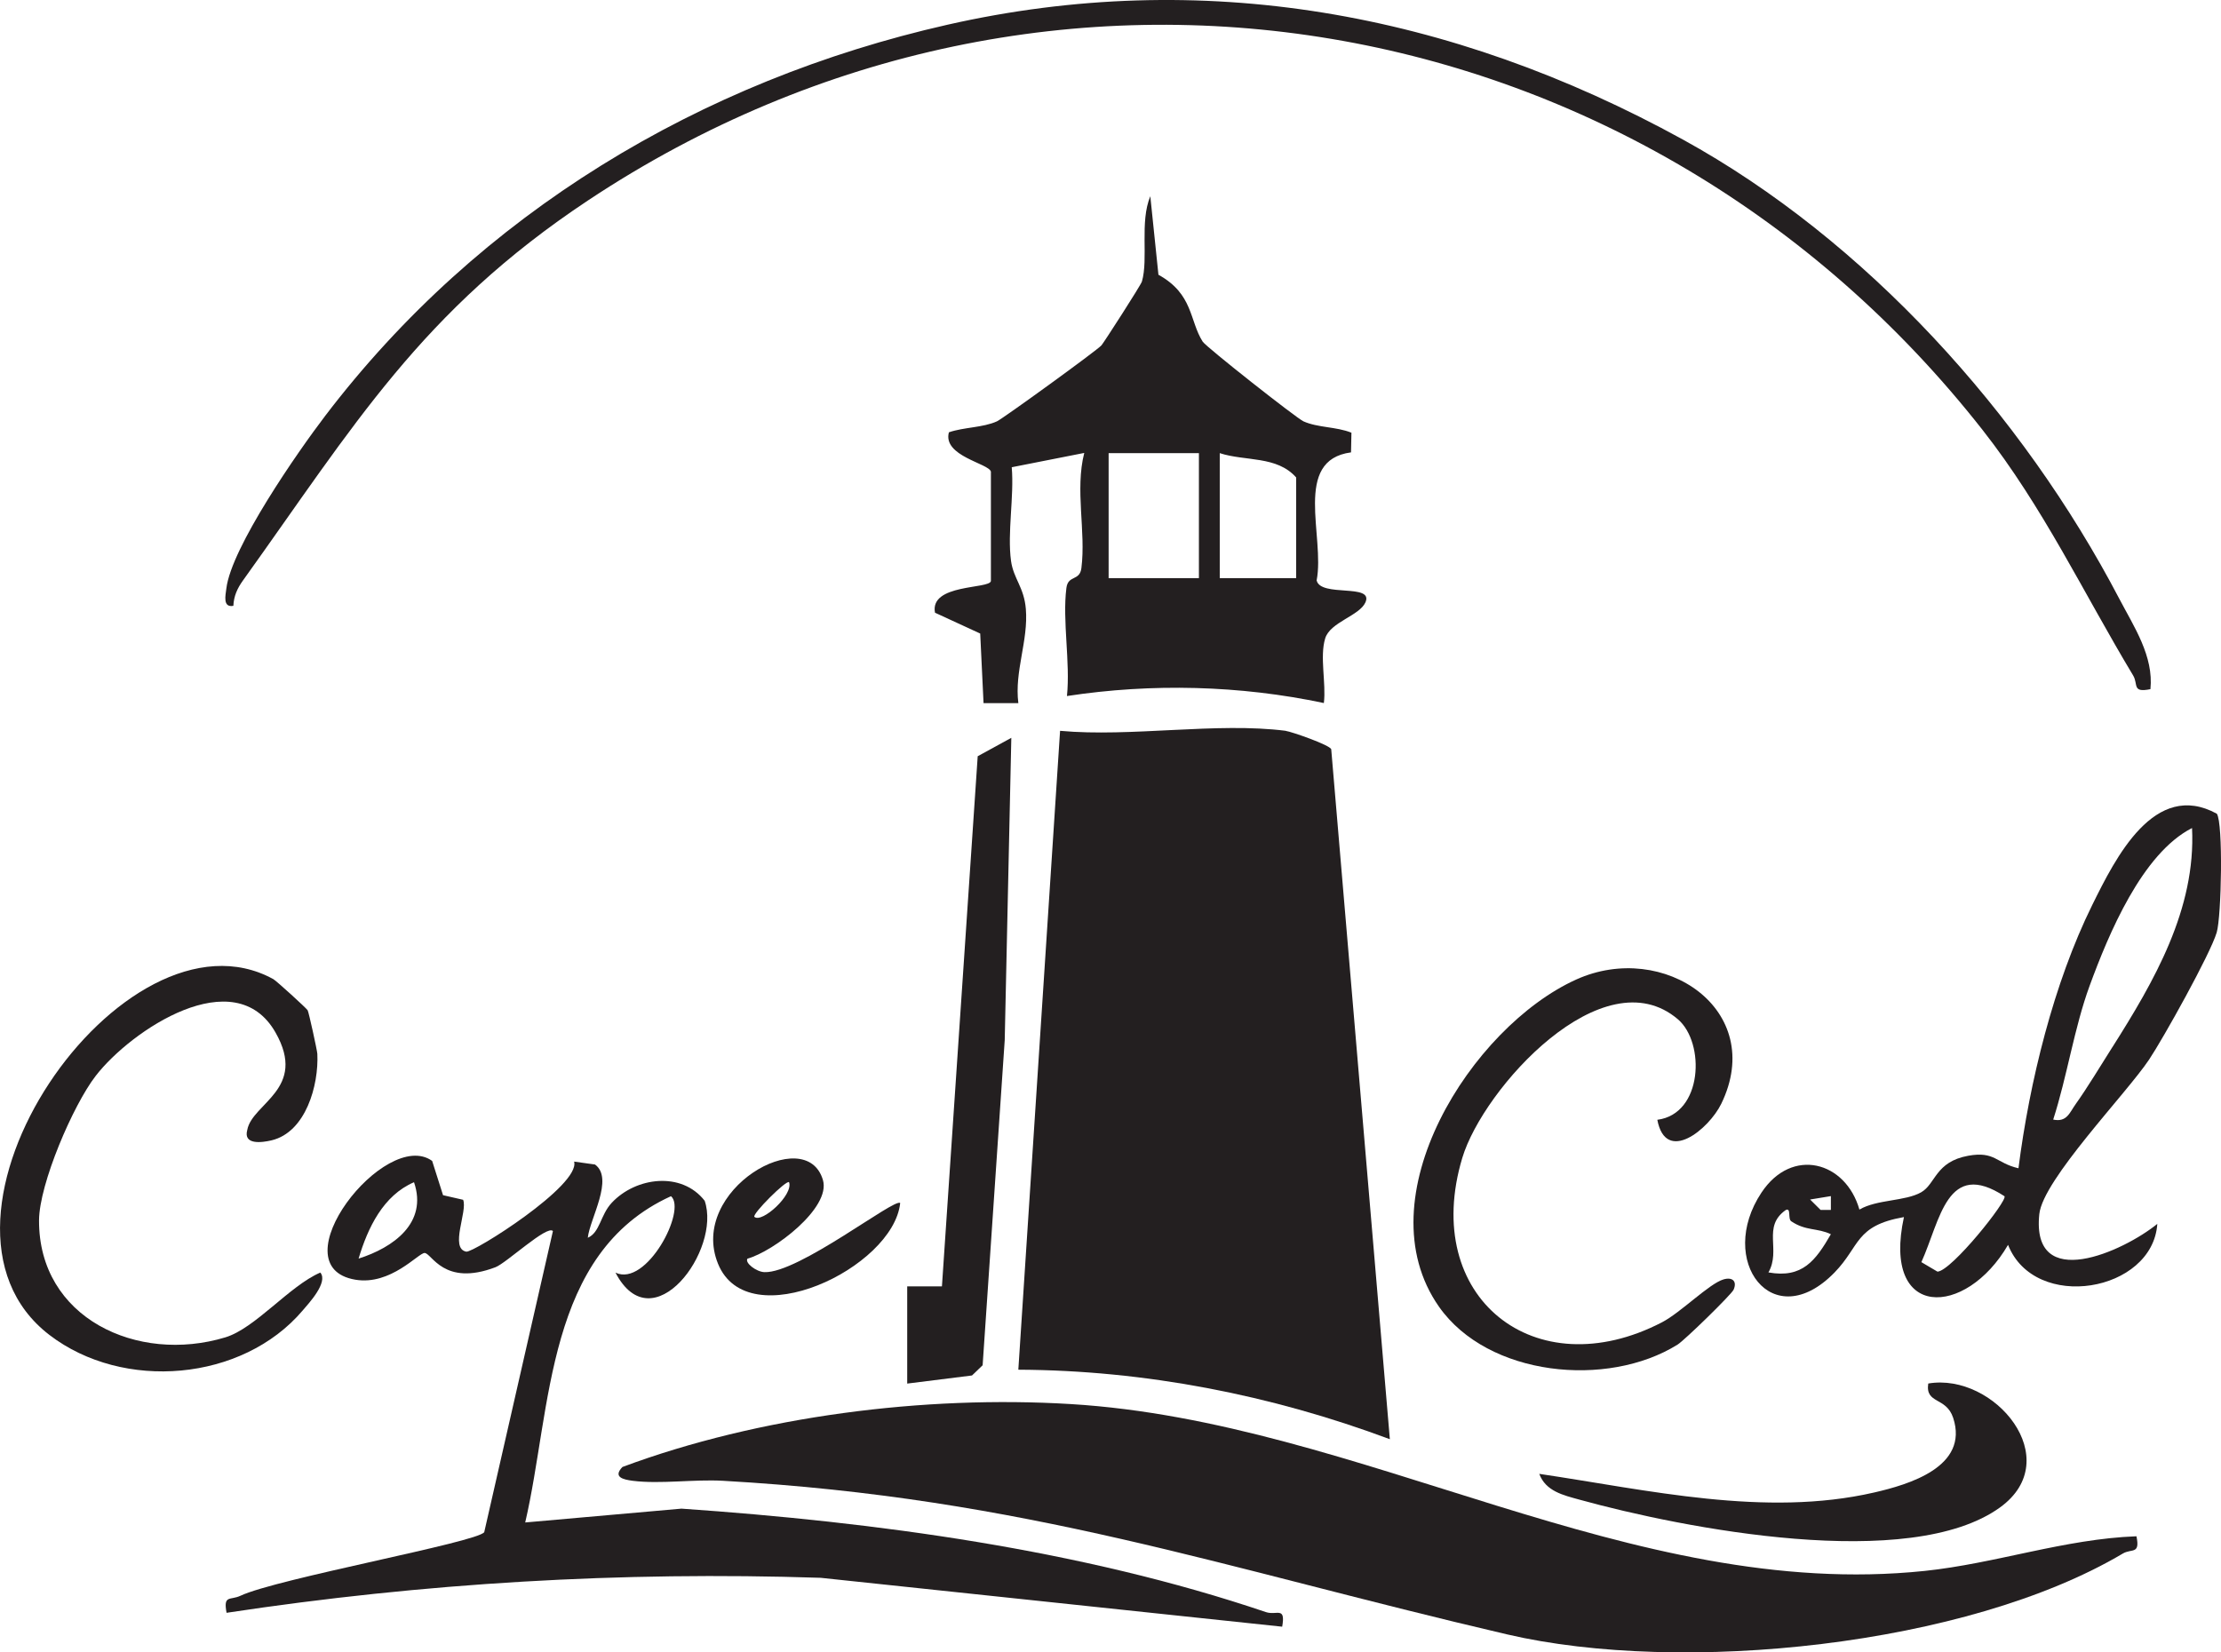 <?xml version="1.0" encoding="UTF-8"?> <svg xmlns="http://www.w3.org/2000/svg" id="Layer_2" viewBox="0 0 319.78 237.97"><defs><style>.cls-1{fill:#231f20;}</style></defs><g id="Layer_2-2"><g id="S6kTr8"><path class="cls-1" d="M185.12,105.26c.83.11,6.4,2.05,6.55,2.65l8.44,99.36c-17.05-6.37-35.26-9.93-53.49-10.01l6.01-92.01c10.21.94,22.56-1.27,32.5,0h0Z"></path><path class="cls-1" d="M307.61,221.26c.55,2.66-.69,1.72-1.97,2.48-22.49,13.34-63.52,17.5-88.65,11.64-41.14-9.59-69.2-19.64-112.88-22.12-4.18-.24-9.04.5-13.01,0-1.39-.18-2.88-.53-1.48-1.99,19.67-7.33,43.49-10.34,64.54-9.06,41.86,2.54,80.63,28.45,122.95,24.03,10.24-1.07,20.15-4.61,30.5-4.99h0Z"></path><path class="cls-1" d="M194.58,62.31l-.06,2.84c-8.46,1.12-3.72,12.14-4.95,18.44.58,2.47,8.23.39,7.03,3.15-.85,1.95-5.08,2.84-5.8,5.2-.81,2.66.16,6.46-.19,9.31-12.08-2.56-24.78-2.87-36.99-1.01.5-4.88-.68-10.86-.08-15.56.24-1.91,1.92-.95,2.16-2.87.67-5.31-.95-11.24.41-16.58l-10.44,2.06c.36,4.22-.66,9.47-.1,13.51.36,2.55,1.87,3.77,2.13,6.89.38,4.59-1.66,8.97-1.08,13.57h-5.01l-.48-10.02-6.51-3c-.8-4.18,7.85-3.38,8.05-4.56v-15.76c-.3-1.19-6.97-2.22-6.05-5.66,2.17-.75,4.89-.66,6.92-1.58.85-.39,14.45-10.24,15.05-10.95.36-.42,5.66-8.65,5.82-9.18.96-3.3-.34-8.57,1.21-12.29l1.17,11.31c5.04,2.78,4.45,6.61,6.37,9.63.5.78,13.48,11.01,14.51,11.48,2.07.93,4.73.76,6.89,1.63h.02ZM172.62,65.26h-13v18h13v-18ZM186.62,83.26v-14.5c-2.78-3.15-7.33-2.3-11-3.5v18h11Z"></path><path class="cls-1" d="M63.8,172.13l2.88.66c.68,1.62-1.98,7,.45,7.47,1.02.2,16.49-9.56,15.53-12.97l3.01.42c2.77,2.02-.75,7.81-1.04,10.55,1.77-.77,1.8-3.28,3.45-5.04,3.46-3.7,10.05-4.56,13.38-.29,2.43,7.08-7.52,20.57-12.84,10.35,4.46,2.14,10.3-9.03,7.99-11.01-18.04,8.21-17.15,30.48-20.99,46.99l22.5-1.99c27.97,1.94,57.57,5.9,84.15,14.9,1.55.52,2.86-.89,2.34,2.1l-66.45-7.04c-28.77-.94-57.16.74-85.54,5.04-.49-2.62.51-1.76,1.99-2.45,5.24-2.47,34.04-7.69,35.11-9.16l9.89-43.37c-.83-.91-6.7,4.61-8.27,5.21-7.46,2.84-9.18-2.04-10.21-2.05-.89,0-4.87,4.7-9.96,3.85-11.35-1.9,4.32-21.94,11.05-17.11l1.58,4.97v-.03ZM51.63,181.26c4.98-1.58,9.99-5.13,7.98-11-4.43,1.9-6.65,6.55-7.98,11Z"></path><path class="cls-1" d="M309.61,99.25c-2.68.56-1.72-.71-2.48-1.97-7.23-12.02-12.91-24.18-21.68-35.36C236.81-.07,151.11-15.23,84.7,28.84c-24.08,15.98-33.76,32.5-49.72,54.76-.81,1.13-1.32,2.25-1.38,3.65-1.55.28-1.14-1.47-1.01-2.5.71-5.9,10.26-19.65,14.2-24.82C69,30.74,100.81,11.63,136.42,3.56c36.51-8.27,72.38-1.88,105.87,16.53,26.33,14.48,48.91,39.5,62.85,66.15,2.12,4.04,4.96,8.26,4.48,13.01h-.01Z"></path><path class="cls-1" d="M310.61,176.26c-.66,9.82-17.64,12.75-21.49,3.02-6.1,10.5-18.21,10.84-14.99-4-7.07,1.24-6.28,4.17-10,7.99-8.91,9.13-17.02-1.73-10.51-11.52,4.39-6.61,12.12-4.5,14.1,2.45,2.51-1.48,6.6-1.18,8.89-2.49,2.1-1.2,2.03-4.4,6.77-5.26,3.86-.7,4.01,1.06,7.24,1.8,1.58-12.4,5.07-26.67,10.61-37.89,3.35-6.79,8.97-18.09,17.95-13.17.93,1.34.67,14.81-.02,17.11-.92,3.1-7.65,15.17-9.72,18.28-3.26,4.9-15.3,17.3-15.82,22.27-1.19,11.41,12.11,5.38,16.99,1.41h0ZM304.15,150.8c5.99-9.46,12.04-19.87,11.46-31.55-7.2,3.67-12.02,15.28-14.75,22.73-2.21,6.04-3.24,13.06-5.24,19.26,1.97.41,2.34-.98,3.25-2.25,1.58-2.2,3.74-5.77,5.28-8.2h0ZM288.61,172.28c-8.29-5.42-9.23,3.44-11.97,9.49l2.32,1.37c2.06-.13,10.1-10.23,9.65-10.86ZM263.61,172.26l-2.99.49,1.51,1.5h1.48v-1.98h0ZM257.91,175.89c-.54-.36.02-2-.79-1.63-3.45,2.42-.65,5.74-2.5,8.99,4.89.88,6.79-1.7,8.99-5.5-1.97-.94-3.59-.44-5.7-1.86h0Z"></path><path class="cls-1" d="M44.29,145.48c.17.28,1.38,5.83,1.4,6.29.22,4.52-1.66,11.29-6.6,12.46-1.39.33-4.09.69-3.49-1.49.69-3.87,8.71-5.88,4.07-14.04-5.87-10.32-20.78-.35-25.88,6.23-3.28,4.23-8.14,15.58-8.17,20.82-.06,14.08,14.17,20.69,26.83,16.85,4.31-1.31,9.22-7.41,13.67-9.33,1.18,1.4-1.68,4.45-2.54,5.46-8.68,10.22-25.85,11.67-36.47,3.52-21.53-16.53,10.72-63.06,32.24-51.24.44.24,4.76,4.18,4.93,4.47h.01Z"></path><path class="cls-1" d="M238.62,161.27c6.58-.84,6.91-11.11,2.96-14.48-10.75-9.16-28.03,9.94-31.04,19.97-6.03,20.08,10.48,33.17,28.76,23.67,2.71-1.41,6.77-5.55,8.84-6.17,1.27-.38,2,.24,1.47,1.47-.29.68-7.06,7.29-8.08,7.92-10.1,6.29-27.3,4.59-34.35-5.47-10.95-15.63,4.68-40.29,19.76-47.11,12.6-5.7,27.46,4.38,20.89,17.89-1.79,3.67-7.99,8.77-9.21,2.3h0Z"></path><polygon class="cls-1" points="130.62 185.26 135.62 185.26 140.77 108.91 145.61 106.26 144.66 149.8 141.48 196.62 139.95 198.09 130.62 199.26 130.62 185.26"></polygon><path class="cls-1" d="M221.62,212.26c15.65,2.32,32.51,6.29,48.2,2.69,5.03-1.15,13.7-3.71,11.4-10.75-1.01-3.08-4.04-1.95-3.59-4.95,9.54-1.61,19.93,10.9,10.34,17.84-12.97,9.39-45.58,3.03-60.58-1.12-2.27-.63-4.84-1.19-5.77-3.72h0Z"></path><path class="cls-1" d="M107.62,181.27c-.42.6,1.28,1.9,2.44,1.94,4.92.19,18.8-10.75,19.55-9.95-1,9.36-21.93,19.33-26.23,8.74-4.32-10.63,12.7-20.34,15.11-12.04,1.16,4.02-7.09,10.25-10.87,11.31h0ZM108.62,175.25c1.07.95,5.63-3.16,4.99-4.99-.35-.41-5.39,4.63-4.99,4.99Z"></path></g></g></svg> 